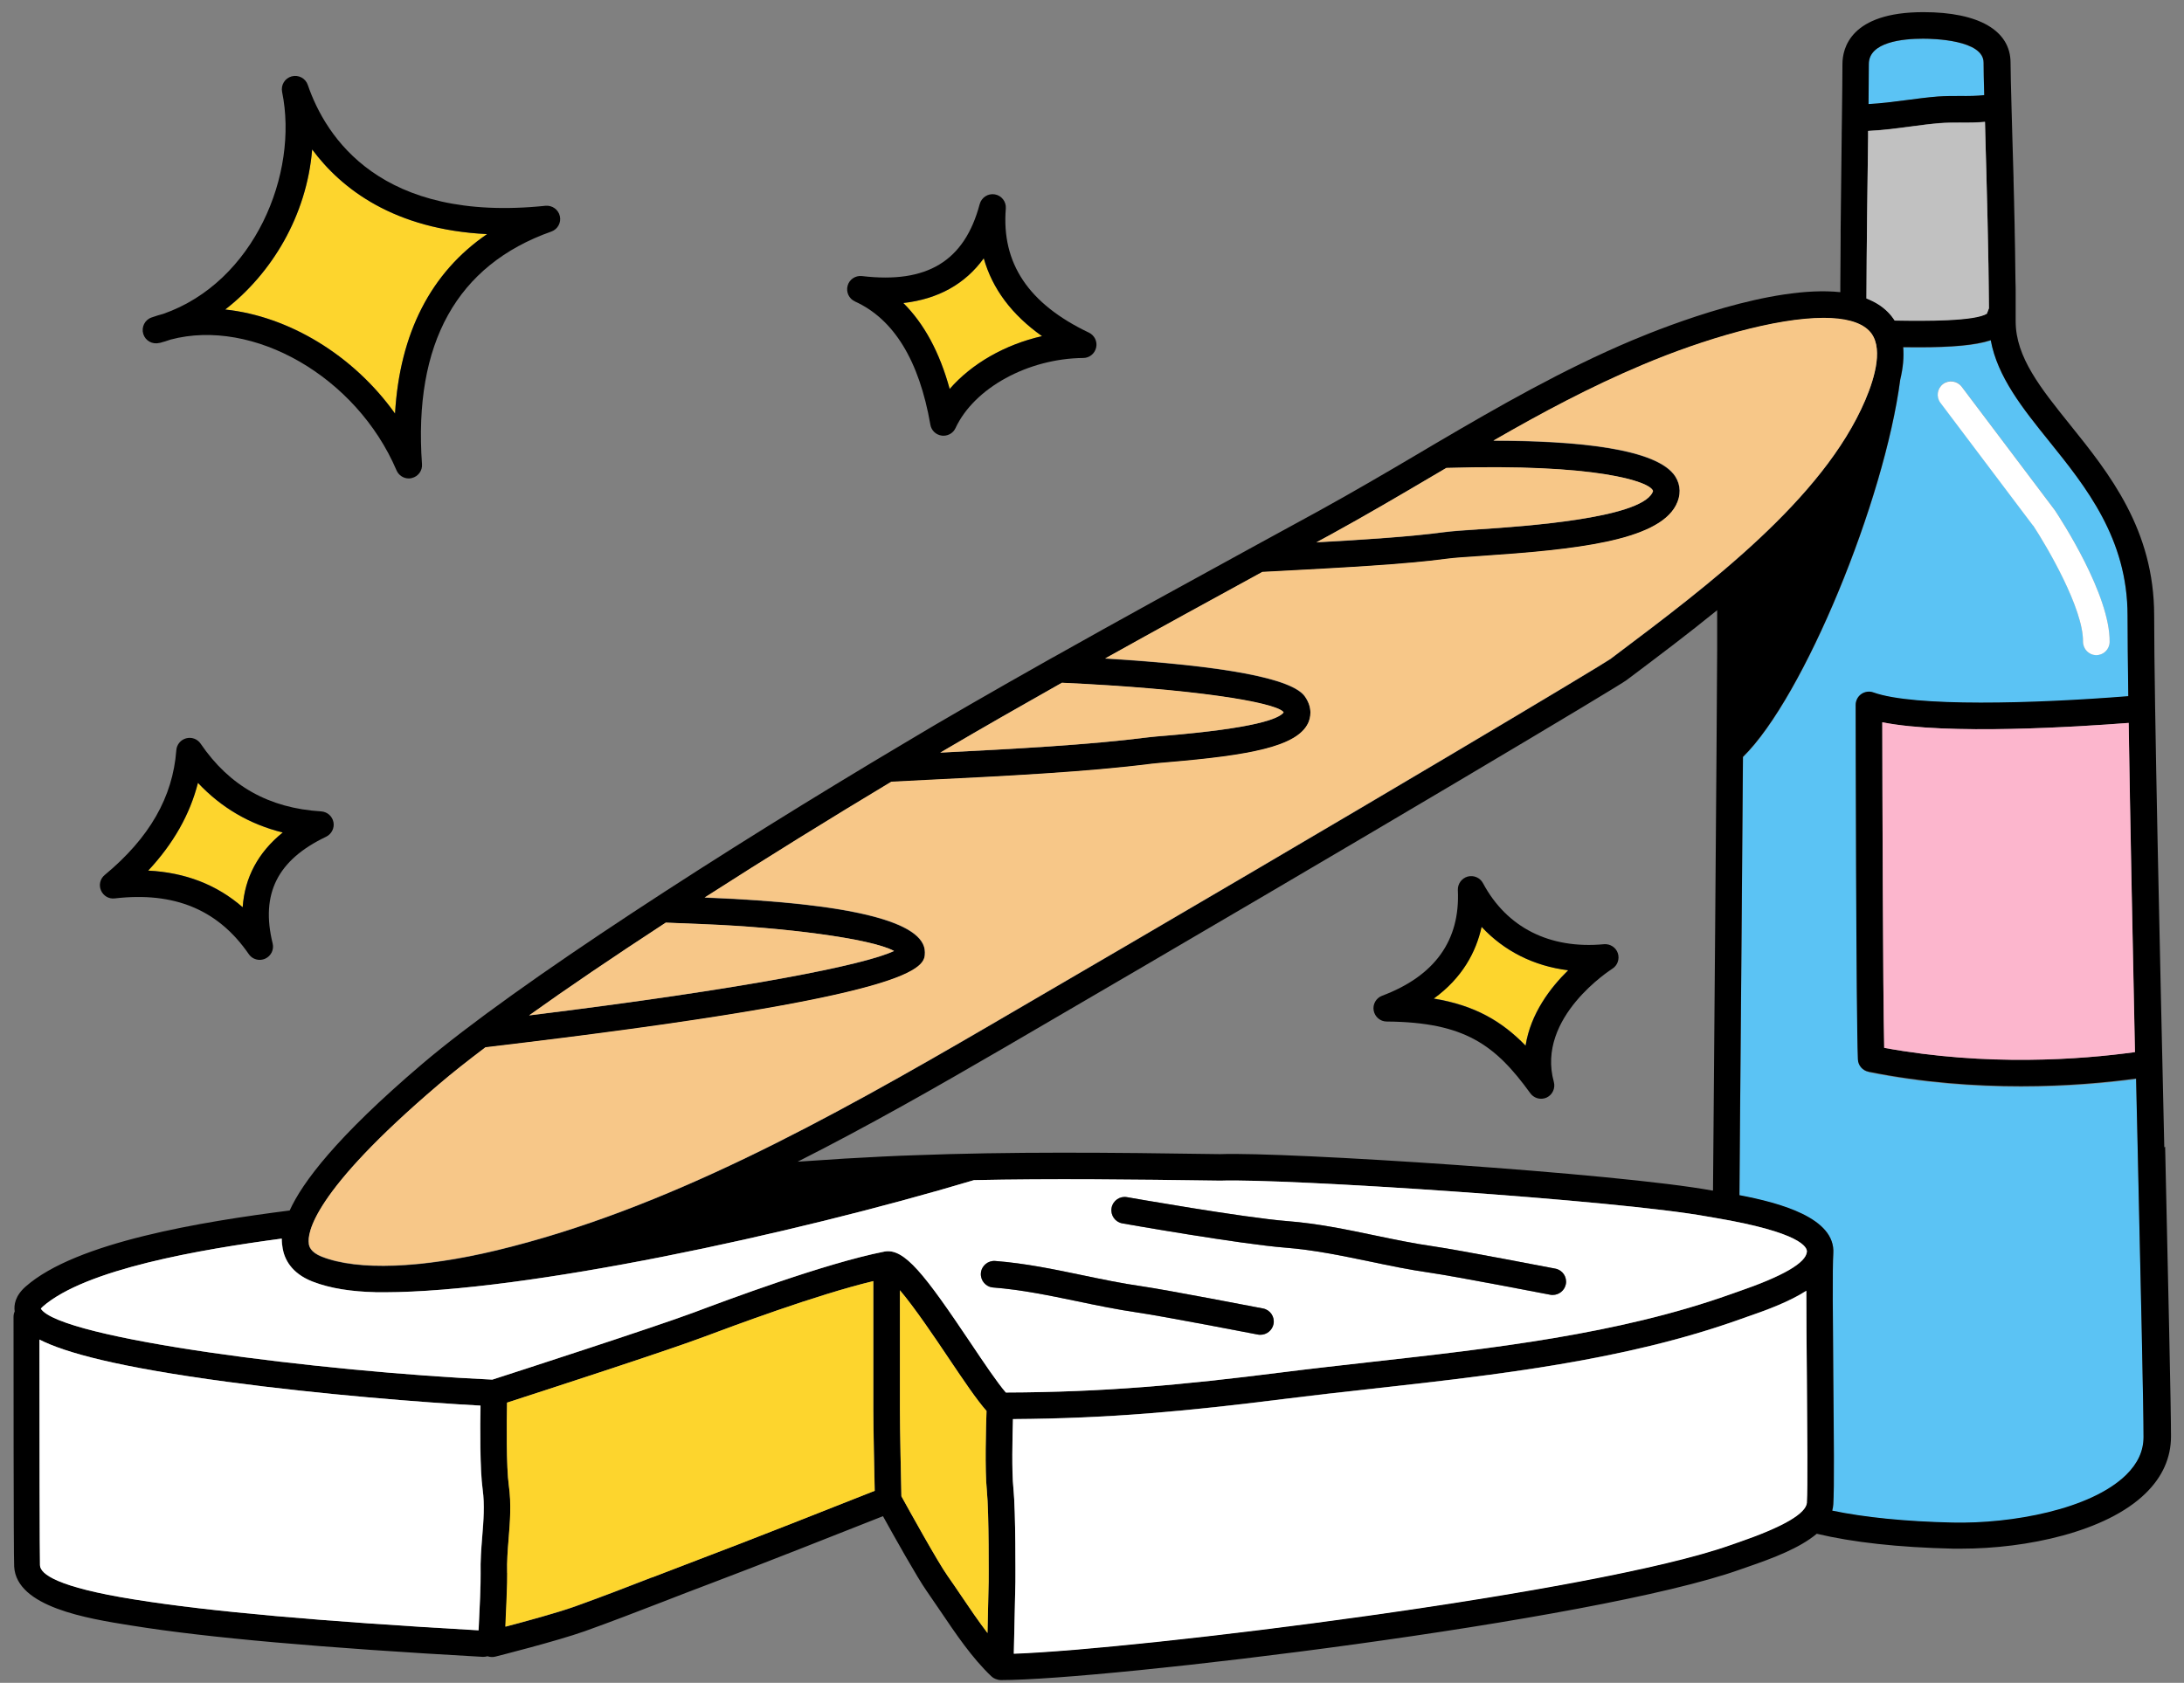 <?xml version="1.0" encoding="UTF-8"?><svg id="Calque_1" xmlns="http://www.w3.org/2000/svg" viewBox="0 0 205 158"><rect x="0" y="0" width="205" height="158" fill="#808080" stroke="none"/><defs><style>.cls-1{fill:none;}.cls-2{fill:#f7c788;}.cls-3{fill:#fff;}.cls-4{fill:#fcb6cd;}.cls-5{fill:#fdd52d;}.cls-6{fill:#c1c1c1;}.cls-7{fill:#5bc3f4;}</style></defs><path class="cls-1" d="M114.53,108.35c6.12-.23,37.32,1.79,46.19,3.41h.07c.02-1.92,.03-3.91,.05-5.95,.1-12.17,.21-25.36,.28-35.29,0,0,0,0,0,0,.02-3.66,.04-6.88,.06-9.44h0c0-.98,0-1.85,0-2.62,0-.08,0-.17,0-.25,0-.33,0-.64,0-.93-2.74,2.22-5.51,4.32-8.11,6.27l-.43,.32c-.73,.55-21.95,13.27-58.42,34.51-6.3,3.67-12.77,7.35-19.35,10.68,1.46-.1,2.92-.2,4.39-.29,1.14-.07,2.32-.13,3.52-.19,.59-.03,1.17-.05,1.76-.08,.38-.02,.76-.03,1.14-.04,9.16-.35,18.3-.27,28.85-.11Zm15.21-14.86c4.95-1.86,7.34-5.2,7.11-9.92-.03-.58,.35-1.11,.92-1.27,.56-.16,1.16,.1,1.44,.62,2.23,4.17,6.26,6.2,11.36,5.73,.57-.05,1.12,.3,1.3,.85,.18,.55-.03,1.16-.53,1.46-.07,.04-7.16,4.54-5.48,10.62,.16,.58-.12,1.2-.66,1.46-.17,.08-.36,.12-.54,.12-.39,0-.77-.18-1.01-.52-3.27-4.51-6.11-6.67-13.47-6.73-.6,0-1.11-.44-1.22-1.03s.23-1.18,.79-1.39Z"/><path class="cls-7" d="M175.4,100.65c-.57-.11-.98-.6-1-1.17-.17-4.09-.21-32.08-.21-33.27,0-.41,.2-.79,.53-1.02,.33-.23,.76-.29,1.14-.15,3.82,1.37,15.01,1.06,23.92,.35-.05-3.15-.07-5.75-.07-7.58,0-7.22-3.91-12.08-7.36-16.36-2.49-3.09-4.85-6.04-5.48-9.48-1.47,.48-3.7,.66-6.75,.66-.46,0-.97,0-1.47-.01,.08,.92,0,1.93-.28,3.06-1.48,11.33-9.03,29.8-14.76,35.41-.07,9.87-.18,22.81-.28,34.77-.02,2.18-.04,4.31-.05,6.38,3.79,.72,9.04,2.13,8.81,5.48-.09,1.27-.04,6.51,0,11.58,.05,5.42,.09,10.54,0,11.95-.01,.21-.05,.41-.1,.61,3.05,.63,6.82,1.01,11.31,1.12,5.5,.12,12.94-1.22,16.27-4.47,1.1-1.08,1.64-2.24,1.64-3.57,0-2.74-.26-14.04-.55-27.13-.05-2.11-.1-4.29-.15-6.49-2.73,.37-6.46,.72-10.8,.72s-9.22-.34-14.31-1.36Zm6.98-64.6c.55-.42,1.34-.31,1.75,.25l8.75,11.6c.57,.86,5.19,7.97,5.14,12.37,0,.68-.57,1.23-1.25,1.23h-.02c-.69,0-1.24-.58-1.23-1.27,.04-3.08-3.36-8.91-4.68-10.9l-8.7-11.54c-.42-.55-.31-1.33,.25-1.75Z"/><path class="cls-7" d="M178.92,9.41c.97-.13,1.97-.26,2.96-.34,.7-.06,1.42-.06,2.1-.05,.8,0,1.56,0,2.26-.08-.03-1.34-.06-2.4-.06-3.05,0-2.14-4.73-2.25-5.68-2.25-1.9,0-5.1,.31-5.1,2.38,0,.76-.01,2.08-.03,3.76,1.15-.06,2.32-.21,3.54-.37Z"/><path d="M203.15,107.72c-.42-18.65-.95-41.87-.95-49.93s-4.2-13.32-7.91-17.93c-2.73-3.4-5.09-6.33-5.09-9.68,0-.32,0-.67,0-1,0,0,0,0,0-.01,0-.22,0-.46,0-.68,0-.26,0-.52,0-.79,0-.46,0-.92-.02-1.39,0-.25,0-.5-.01-.76,0-.49-.02-.99-.02-1.49,0-.24,0-.48-.01-.73-.01-.53-.02-1.06-.03-1.59,0-.22,0-.44-.01-.66-.01-.58-.03-1.14-.04-1.71,0-.17,0-.34-.01-.5-.02-.67-.03-1.32-.05-1.96,0-.06,0-.13,0-.19-.04-1.46-.08-2.85-.12-4.12l-.07-2.56h0c-.05-1.89-.09-3.36-.09-4.15,0-3.02-2.98-4.75-8.18-4.75-6.86,0-7.6,3.41-7.6,4.88,0,.96-.02,2.82-.05,5.16h0l-.02,1.35c0,.08,0,.16,0,.24-.03,2.64-.07,5.76-.1,8.87,0,.24,0,.47,0,.71,0,.53-.01,1.07-.01,1.59,0,1-.01,1.98-.02,2.94,0,0,0,0,0,0,0,.19,0,.36,0,.55-6.43-.68-16.1,3.08-19.53,4.52-6.52,2.75-12.56,6.22-18.4,9.65,0,0,0,0,0,0l-.39,.23c-.4,.23-.79,.46-1.18,.7-1.54,.91-3.1,1.83-4.68,2.74-1.59,.92-3.19,1.83-4.81,2.72l-6.15,3.36s0,0,0,0c-6.18,3.38-12.47,6.83-18.76,10.37,0,0,0,0-.01,0-.39,.22-.76,.43-1.13,.64-1.03,.58-2.06,1.16-3.09,1.75-2.5,1.43-4.73,2.71-6.81,3.93-.14,.08-.28,.17-.42,.25-.56,.33-1.13,.67-1.7,1.01-.23,.14-.46,.27-.69,.41-16.74,9.94-36.55,22.68-45.37,30.19-8.08,6.88-11.24,11.13-12.43,13.75-8.2,1.05-20.02,2.95-24.78,7.14-.99,.87-1.12,1.74-1.03,2.34-.07,.15-.11,.32-.11,.5,0,2.31,0,22.59,.06,23.45,.21,3.81,6.89,4.88,10.89,5.52l.26,.04c6.96,1.12,17.71,2.07,32.86,2.92,.14,0,.28-.02,.42-.06,.23,.08,.48,.1,.72,.04,.24-.06,5.79-1.46,8.41-2.39,2.46-.88,4.92-1.83,7.3-2.75,1.47-.57,2.93-1.14,4.4-1.69,3.9-1.46,13.19-5.13,16.29-6.36,1.02,1.85,3.23,5.79,4.09,7.01,.42,.6,.85,1.23,1.28,1.87,1.48,2.19,3,4.45,4.83,6.18,0,0,0,0,.01,0,.1,.1,.22,.17,.35,.22,.03,.01,.06,.02,.09,.03,.13,.05,.27,.08,.41,.08,9.82,0,55.79-5.52,69.42-10.39l.66-.23c2.41-.83,4.92-1.78,6.51-3.12,3.4,.81,7.65,1.28,12.79,1.4,.26,0,.52,0,.79,0,6.08,0,13.58-1.57,17.28-5.19,1.59-1.55,2.39-3.35,2.39-5.35,0-2.76-.26-14.08-.55-27.19Zm-2.5,.06c.3,13.09,.55,24.39,.55,27.13,0,1.32-.54,2.49-1.64,3.57-3.33,3.25-10.76,4.59-16.27,4.47-4.49-.1-8.27-.49-11.31-1.12,.05-.2,.09-.4,.1-.61,.1-1.4,.05-6.53,0-11.95-.04-5.07-.09-10.31,0-11.58,.23-3.35-5.02-4.76-8.81-5.48,.02-2.07,.04-4.2,.05-6.38,.1-11.96,.21-24.9,.28-34.77,5.73-5.61,13.28-24.08,14.76-35.41,.27-1.13,.36-2.14,.28-3.06,.5,0,1,.01,1.47,.01,3.05,0,5.28-.18,6.75-.66,.63,3.44,2.99,6.39,5.48,9.48,3.45,4.29,7.36,9.14,7.36,16.36,0,1.83,.03,4.44,.07,7.58-8.91,.71-20.1,1.02-23.92-.35-.38-.14-.81-.08-1.14,.15-.33,.23-.53,.62-.53,1.02,0,1.19,.04,29.18,.21,33.27,.02,.58,.44,1.06,1,1.17,5.09,1.02,10,1.36,14.31,1.36s8.07-.35,10.8-.72c.05,2.2,.1,4.37,.15,6.49ZM3.76,146.97c-.03-.62-.05-12.32-.05-21.2,2.45,1.25,7.42,2.59,17.65,3.97,8.82,1.19,18.53,1.95,23.75,2.23-.03,2.02-.06,6,.2,7.87,.2,1.46,.09,2.91-.04,4.44-.09,1.12-.18,2.27-.15,3.46,.02,.82-.09,3.4-.19,5.32-14.81-.84-25.32-1.77-32.12-2.87l-.26-.04c-7.18-1.15-8.74-2.37-8.78-3.19ZM123.57,50.92l1.33-.72c3.3-1.81,6.54-3.72,9.67-5.56l1.19-.7c14.02-.43,19.13,1.27,19.4,2.16,0,0,0,.06-.07,.18-1.27,2.41-12.1,3.15-16.18,3.42-1.48,.1-2.65,.18-3.4,.28-3.08,.41-7.42,.7-11.94,.95Zm-35.32,19.75c.25-.15,.5-.29,.75-.44,3.09-1.82,6.49-3.77,10.67-6.12,12.41,.58,19.84,1.82,20.76,2.71,.02,.03,.04,.06,.05,.08-.48,.62-2.81,1.48-10.97,2.17-.76,.06-1.36,.12-1.73,.16-5.63,.72-12.65,1.09-19.54,1.44Zm-38.58,24.67c3.62-2.59,7.91-5.5,12.83-8.71,2.17,.09,3.67,.15,3.68,.15,7.28,.29,15.58,1.33,17.75,2.51-2.74,1.31-13.88,3.54-34.25,6.05Zm-4.11,3.01c41.25-4.85,41.25-7.5,41.25-8.93,0-2.87-6.91-4.6-20.55-5.13,0,0-.05,0-.13,0,5.79-3.72,11.84-7.46,17.52-10.87l3.54-.18c7.31-.37,14.86-.74,20.91-1.51,.34-.04,.91-.09,1.62-.15,7.48-.63,12.01-1.44,13.06-3.67,.22-.46,.47-1.4-.3-2.5-1.17-1.69-7.48-2.89-18.75-3.57,4.95-2.76,9.88-5.46,14.75-8.12l1.55-.08c5.8-.31,11.79-.62,15.8-1.16,.67-.09,1.86-.17,3.24-.26,8.6-.58,16.46-1.38,18.23-4.75,.48-.92,.47-1.88-.04-2.7-1.68-2.68-9.44-3.38-17.09-3.38,4.54-2.6,9.06-5.03,13.96-7.1,5.82-2.45,12.56-4.42,17.04-4.42,1.92,0,3.42,.36,4.26,1.2,1.41,1.41,.58,4.33-.36,6.53-3.96,9.28-14.8,17.43-23.51,23.98l-.41,.31c-.81,.57-20.78,12.57-58.19,34.36-15.4,8.97-30.53,17.34-46.32,21.15-7.08,1.71-13.06,1.93-16.42,.61-1.11-.43-1.21-1.01-1.24-1.22-.16-.94,.26-4.78,12.18-14.94,1.24-1.06,2.72-2.23,4.39-3.49ZM180.51,3.63c.95,0,5.68,.11,5.68,2.25,0,.64,.02,1.71,.06,3.05-.7,.08-1.46,.09-2.26,.08-.69,0-1.4,0-2.1,.05-.99,.08-1.99,.21-2.96,.34-1.22,.16-2.38,.31-3.54,.37,.02-1.68,.03-3.01,.03-3.76,0-2.07,3.19-2.38,5.1-2.38Zm19.89,95.15c-5.05,.69-13.91,1.36-23.54-.4-.12-5.47-.17-24.81-.18-30.56,6.06,1.21,18.39,.42,23.12,.06,.13,8.63,.37,20.32,.59,30.91ZM47.61,147.67c-.03-1.06,.05-2.1,.14-3.2,.13-1.6,.26-3.26,.02-4.99-.25-1.78-.21-5.96-.17-7.79,3.29-1.07,15.01-4.87,18.41-6.15,2.73-1.02,10.54-3.96,15.97-5.26v12.06c0,1.64,.09,5.81,.13,7.63-2.85,1.13-12.49,4.94-16.46,6.43-1.48,.56-2.96,1.13-4.43,1.7-2.36,.92-4.81,1.86-7.23,2.73-1.65,.59-4.66,1.41-6.53,1.9,.08-1.69,.19-4.16,.17-5.05Zm42.64,2.19c-.44-.66-.88-1.3-1.31-1.91-.92-1.3-3.67-6.27-4.33-7.47-.03-1.29-.14-6.35-.14-8.14v-11.2c1.38,1.63,3.33,4.52,4.53,6.31,1.42,2.11,2.67,3.98,3.6,5.02-.05,1.46-.17,5.51,.03,7.47,.22,2.17,.17,8.51,.17,8.55l-.11,4.83c-.84-1.09-1.65-2.29-2.44-3.46ZM177.21,29.28c-.55-.55-1.24-.97-2.01-1.27,.01-4.81,.09-10.69,.15-15.17v-.56c1.32-.06,2.63-.23,3.9-.4,.98-.13,1.9-.25,2.83-.33,.6-.05,1.23-.05,1.9-.05,.77,0,1.56,0,2.34-.07l.03,1.22c.13,4.71,.32,11.12,.34,16.28l-.19,.5c-1.11,.69-5.69,.7-8.65,.64-.19-.29-.4-.56-.64-.8ZM85.68,108.47c-.38,.01-.76,.03-1.14,.04-.58,.02-1.17,.05-1.76,.08-1.2,.06-2.37,.12-3.52,.19-1.47,.09-2.93,.19-4.39,.29,6.59-3.33,13.06-7.02,19.35-10.68,36.46-21.24,57.69-33.96,58.42-34.51l.43-.32c2.59-1.95,5.37-4.04,8.11-6.27,0,.29,0,.6,0,.93,0,.08,0,.16,0,.25,0,.77,0,1.64,0,2.61h0c-.01,2.57-.03,5.79-.06,9.45,0,0,0,0,0,0-.07,9.93-.18,23.12-.28,35.29-.02,2.04-.03,4.02-.05,5.96h-.07c-8.86-1.63-40.07-3.65-46.19-3.42-10.55-.16-19.68-.24-28.85,.11Zm-59.15,8.71c.17,1,.79,2.35,2.8,3.14,1.72,.67,3.76,.95,5.88,1,.02,0,.04,.01,.06,.01,.16,0,.32,0,.48,0,.05,0,.1,0,.15,0,.06,0,.13,0,.19,0,13.21-.04,38.12-5.38,55.34-10.53,7.28-.15,14.75-.07,23.14,.05,5.95-.22,37.21,1.81,45.71,3.37l.7,.12c8.12,1.37,8.66,2.78,8.63,3.18-.07,1.05-2.25,2.31-6.47,3.75l-.68,.24c-10.58,3.77-22.41,5.1-33.84,6.37-2.82,.32-5.63,.63-8.38,.98-9.27,1.17-16.53,1.85-25.82,1.88-.8-.93-2.08-2.83-3.32-4.68-4.28-6.37-6.2-8.92-8.09-8.55-5.58,1.1-14.82,4.57-17.86,5.71-3.58,1.35-17.06,5.71-18.93,6.31-16.09-.75-40.57-3.83-42.38-6.66,.03-.04,.09-.1,.17-.18,4.02-3.54,14.81-5.38,22.45-6.4,0,.38,.04,.68,.08,.89Zm68.63,38.08l.15-6.73c0-.27,.05-6.53-.19-8.84-.16-1.56-.09-4.73-.04-6.46,9.1-.06,16.31-.74,25.46-1.89,2.74-.35,5.53-.66,8.35-.97,11.58-1.29,23.56-2.63,34.41-6.5l.65-.23c1.99-.68,4.05-1.46,5.6-2.46,0,2.22,.03,5.11,.05,8.11,.04,5.14,.09,10.45,0,11.75-.07,1.04-2.25,2.31-6.46,3.75l-.69,.24c-12.59,4.49-55.59,9.81-67.3,10.21Z"/><path class="cls-6" d="M186.5,29.45l.19-.5c-.03-5.16-.21-11.58-.34-16.28l-.03-1.22c-.78,.08-1.57,.08-2.34,.07-.66,0-1.29,0-1.9,.05-.93,.07-1.85,.2-2.83,.33-1.27,.17-2.58,.34-3.9,.4v.56c-.06,4.47-.14,10.35-.16,15.17,.78,.3,1.46,.71,2.01,1.27,.25,.25,.46,.52,.64,.8,2.96,.06,7.54,.06,8.65-.64Z"/><path class="cls-4" d="M176.68,67.82c.01,5.75,.05,25.09,.18,30.56,9.64,1.77,18.49,1.1,23.54,.4-.22-10.59-.46-22.27-.59-30.91-4.74,.37-17.06,1.16-23.12-.06Z"/><path class="cls-3" d="M190.84,49.34c1.31,1.99,4.72,7.82,4.68,10.9,0,.69,.54,1.26,1.23,1.27h.02c.68,0,1.24-.55,1.25-1.23,.06-4.41-4.57-11.51-5.14-12.37l-8.75-11.6c-.42-.55-1.2-.66-1.75-.25-.55,.42-.66,1.2-.25,1.75l8.7,11.54Z"/><path class="cls-3" d="M44.92,153.06c.1-1.92,.21-4.5,.19-5.32-.03-1.19,.06-2.35,.15-3.46,.12-1.53,.24-2.98,.04-4.44-.26-1.87-.24-5.85-.2-7.87-5.22-.28-14.93-1.04-23.75-2.23-10.22-1.37-15.2-2.72-17.65-3.97,0,8.88,.02,20.57,.05,21.2,.04,.82,1.61,2.04,8.78,3.19l.26,.04c6.8,1.09,17.31,2.03,32.12,2.87Z"/><path class="cls-3" d="M169.6,141.05c.09-1.31,.04-6.62,0-11.75-.03-3-.05-5.9-.05-8.11-1.55,1-3.61,1.78-5.6,2.46l-.65,.23c-10.85,3.87-22.83,5.21-34.41,6.5-2.81,.31-5.6,.63-8.35,.97-9.14,1.15-16.36,1.83-25.46,1.89-.05,1.73-.12,4.9,.04,6.46,.23,2.31,.19,8.57,.19,8.84l-.15,6.73c11.71-.41,54.71-5.72,67.3-10.21l.69-.24c4.22-1.45,6.39-2.71,6.46-3.75Z"/><path class="cls-3" d="M4,122.69c-.09,.08-.14,.14-.17,.18,1.81,2.82,26.29,5.91,42.38,6.66,1.87-.6,15.34-4.97,18.93-6.31,3.04-1.14,12.28-4.61,17.86-5.71,1.89-.37,3.82,2.19,8.09,8.55,1.24,1.85,2.52,3.76,3.32,4.68,9.29-.03,16.55-.71,25.82-1.88,2.76-.35,5.56-.66,8.38-.98,11.44-1.28,23.27-2.6,33.84-6.37l.68-.24c4.22-1.45,6.39-2.71,6.47-3.75,.03-.4-.51-1.81-8.63-3.18l-.7-.12c-8.5-1.56-39.76-3.59-45.71-3.37-8.39-.12-15.86-.2-23.14-.05-17.22,5.15-42.13,10.5-55.34,10.53-.06,0-.13,0-.19,0-.05,0-.1,0-.15,0-.16,0-.32,0-.48,0-.02,0-.04-.01-.06-.01-2.12-.05-4.17-.33-5.88-1-2.01-.79-2.63-2.14-2.8-3.14-.04-.22-.08-.51-.08-.89-7.64,1.02-18.42,2.86-22.45,6.4Zm101.78-10.29c.11,.02,10.96,1.93,15.06,2.25,2.83,.22,5.56,.79,8.19,1.34,1.82,.38,3.7,.77,5.59,1.04,2.29,.33,10.99,2.01,11.36,2.08,.68,.13,1.12,.79,.99,1.46-.12,.6-.64,1.01-1.23,1.01-.08,0-.16,0-.24-.02-.09-.02-9.01-1.74-11.24-2.06-1.97-.28-3.89-.68-5.74-1.07-2.68-.56-5.2-1.08-7.88-1.29-4.22-.33-14.85-2.2-15.3-2.28-.68-.12-1.13-.77-1.01-1.45,.12-.68,.77-1.14,1.45-1.01Zm-12.37,5.99c2.83,.22,5.56,.79,8.2,1.34,1.81,.38,3.69,.77,5.58,1.04,2.29,.33,10.99,2.01,11.36,2.08,.68,.13,1.12,.79,.99,1.46-.12,.6-.64,1.01-1.23,1.01-.08,0-.16,0-.24-.02-.09-.02-9.01-1.74-11.24-2.06-1.97-.28-3.88-.68-5.73-1.07-2.68-.56-5.21-1.08-7.88-1.29-.69-.05-1.2-.66-1.15-1.34,.05-.69,.66-1.2,1.34-1.15Z"/><path class="cls-5" d="M92.8,148.49s.04-6.38-.17-8.55c-.2-1.96-.08-6.01-.03-7.47-.93-1.05-2.18-2.91-3.6-5.02-1.2-1.79-3.14-4.68-4.53-6.31v11.2c0,1.79,.11,6.84,.14,8.14,.66,1.2,3.41,6.17,4.33,7.47,.43,.61,.87,1.26,1.31,1.91,.79,1.17,1.6,2.36,2.44,3.46l.11-4.83Z"/><path class="cls-5" d="M61.21,148.1c1.47-.57,2.95-1.14,4.43-1.7,3.98-1.49,13.62-5.3,16.46-6.43-.04-1.82-.13-5.99-.13-7.63v-12.06c-5.43,1.31-13.24,4.24-15.97,5.26-3.4,1.28-15.11,5.08-18.41,6.15-.03,1.83-.08,6.01,.17,7.79,.24,1.73,.11,3.39-.02,4.99-.09,1.1-.17,2.14-.14,3.2,.02,.89-.09,3.35-.17,5.05,1.87-.49,4.88-1.31,6.53-1.9,2.43-.87,4.87-1.81,7.23-2.73Z"/><path d="M105.35,114.86c.45,.08,11.08,1.95,15.3,2.28,2.67,.21,5.2,.74,7.88,1.29,1.85,.39,3.77,.79,5.74,1.07,2.24,.32,11.15,2.04,11.24,2.06,.08,.02,.16,.02,.24,.02,.59,0,1.11-.42,1.23-1.01,.13-.68-.31-1.33-.99-1.46-.37-.07-9.07-1.75-11.36-2.08-1.89-.27-3.77-.66-5.59-1.04-2.63-.55-5.36-1.12-8.19-1.34-4.1-.32-14.95-2.23-15.06-2.25-.68-.12-1.33,.33-1.45,1.01-.12,.68,.33,1.33,1.01,1.45Z"/><path d="M92.07,119.54c-.05,.69,.46,1.29,1.15,1.34,2.68,.21,5.21,.74,7.88,1.29,1.85,.39,3.77,.78,5.73,1.07,2.24,.32,11.15,2.04,11.24,2.06,.08,.02,.16,.02,.24,.02,.59,0,1.11-.42,1.23-1.01,.13-.68-.31-1.33-.99-1.46-.37-.07-9.07-1.75-11.36-2.08-1.89-.27-3.76-.66-5.58-1.04-2.64-.55-5.36-1.12-8.2-1.34-.68-.05-1.29,.46-1.34,1.15Z"/><path class="cls-2" d="M28.99,116.76c.04,.22,.13,.79,1.24,1.22,3.36,1.32,9.34,1.09,16.42-.61,15.79-3.81,30.92-12.17,46.32-21.15,37.41-21.79,57.37-33.79,58.19-34.36l.41-.31c8.71-6.55,19.55-14.7,23.51-23.98,.94-2.2,1.76-5.12,.36-6.53-.83-.84-2.34-1.2-4.26-1.2-4.48,0-11.23,1.96-17.04,4.42-4.91,2.07-9.43,4.49-13.96,7.1,7.64,0,15.41,.7,17.09,3.38,.51,.82,.53,1.77,.04,2.7-1.77,3.37-9.63,4.17-18.23,4.75-1.38,.09-2.57,.17-3.24,.26-4.01,.54-10,.85-15.8,1.16l-1.55,.08c-4.87,2.66-9.8,5.36-14.75,8.12,11.27,.69,17.59,1.89,18.75,3.57,.76,1.1,.51,2.04,.3,2.5-1.05,2.23-5.58,3.03-13.06,3.67-.71,.06-1.28,.11-1.62,.15-6.05,.77-13.6,1.15-20.91,1.51l-3.54,.18c-5.68,3.41-11.72,7.15-17.52,10.87,.08,0,.13,0,.13,0,13.63,.54,20.55,2.26,20.55,5.13,0,1.43,0,4.08-41.25,8.93-1.67,1.26-3.15,2.43-4.39,3.49-11.92,10.15-12.34,14-12.18,14.94Z"/><path class="cls-2" d="M138.91,49.69c4.08-.28,14.92-1.01,16.18-3.42,.07-.13,.07-.18,.07-.18-.27-.89-5.37-2.59-19.4-2.16l-1.19,.7c-3.13,1.85-6.37,3.75-9.67,5.56l-1.33,.72c4.52-.25,8.86-.53,11.94-.95,.75-.1,1.92-.18,3.4-.28Z"/><path class="cls-2" d="M109.52,69.06c8.15-.69,10.49-1.55,10.97-2.17-.01-.02-.03-.04-.05-.08-.92-.9-8.36-2.14-20.76-2.71-4.18,2.36-7.58,4.31-10.67,6.12-.25,.15-.5,.29-.75,.44,6.89-.35,13.91-.72,19.54-1.44,.37-.05,.97-.1,1.73-.16Z"/><path class="cls-2" d="M66.17,86.77s-1.51-.06-3.68-.15c-4.91,3.21-9.21,6.12-12.83,8.71,20.37-2.51,31.51-4.74,34.25-6.05-2.17-1.18-10.46-2.22-17.75-2.51Z"/><path class="cls-5" d="M143.19,98.17c.47-3.02,2.34-5.46,4-7.08-3.23-.4-6.02-1.8-8.13-4.08-.52,2.35-1.8,4.78-4.49,6.73,3.85,.63,6.41,2.13,8.62,4.42Z"/><path d="M130.17,95.91c7.35,.06,10.2,2.22,13.47,6.73,.24,.33,.62,.52,1.01,.52,.18,0,.37-.04,.54-.12,.54-.26,.82-.88,.66-1.46-1.68-6.08,5.41-10.57,5.48-10.62,.49-.3,.71-.91,.53-1.46-.18-.55-.73-.9-1.3-.85-5.1,.48-9.13-1.56-11.36-5.73-.28-.52-.87-.77-1.44-.62-.56,.16-.94,.68-.92,1.27,.23,4.72-2.16,8.06-7.11,9.92-.56,.21-.9,.8-.79,1.39s.62,1.03,1.22,1.03Zm8.9-8.89c2.11,2.27,4.9,3.68,8.13,4.08-1.66,1.62-3.53,4.06-4,7.08-2.22-2.29-4.77-3.79-8.62-4.42,2.69-1.95,3.97-4.38,4.49-6.73Z"/><path class="cls-5" d="M37.08,38.83c.44-7.55,3.38-13.25,8.64-16.85-8.73-.43-13.66-4.25-16.42-7.95-.51,6.23-3.8,11.66-8.16,15.03,5.97,.63,12.04,4.29,15.94,9.77Z"/><path d="M14.98,32.2c.35-.09,.7-.2,1.04-.32,7.74-2.05,17.43,3.46,21.2,12.28,.2,.47,.66,.76,1.15,.76,.1,0,.2-.01,.29-.04,.59-.14,1-.69,.95-1.3-.81-11.35,3.27-18.7,12.14-21.84,.6-.21,.94-.84,.8-1.45-.14-.62-.72-1.03-1.35-.97-15.46,1.61-20.62-6.42-22.31-11.35-.21-.62-.87-.97-1.51-.8-.64,.17-1.03,.81-.9,1.46,1.58,7.7-2.62,17.86-11.16,20.84-.37,.1-.74,.21-1.1,.34-.63,.22-.97,.91-.77,1.55,.2,.64,.87,1.01,1.52,.83ZM29.3,14.03c2.75,3.71,7.69,7.52,16.42,7.95-5.27,3.6-8.2,9.3-8.64,16.85-3.9-5.48-9.98-9.14-15.94-9.77,4.36-3.38,7.65-8.8,8.16-15.03Z"/><path class="cls-5" d="M18.58,73.5c-.75,2.96-2.31,5.71-4.67,8.24,3.48,.17,6.44,1.32,8.87,3.44,.19-2.79,1.46-5.16,3.76-7.01-3.11-.77-5.77-2.33-7.96-4.66Z"/><path d="M10.77,84.35c5.6-.65,9.71,1.06,12.58,5.23,.24,.35,.63,.54,1.03,.54,.17,0,.35-.04,.51-.11,.55-.25,.85-.85,.7-1.44-1.14-4.65,.45-7.83,5.02-10.01,.51-.25,.8-.81,.69-1.37-.11-.56-.58-.97-1.15-1.01-4.9-.3-8.61-2.38-11.32-6.36-.3-.44-.84-.64-1.36-.5-.51,.14-.88,.58-.92,1.12-.33,4.4-2.52,8.23-6.72,11.71-.43,.35-.57,.94-.35,1.45,.22,.51,.74,.82,1.29,.75Zm12.01,.83c-2.42-2.11-5.38-3.26-8.87-3.44,2.36-2.52,3.92-5.28,4.67-8.24,2.19,2.33,4.85,3.89,7.96,4.66-2.3,1.86-3.57,4.22-3.76,7.01Z"/><path class="cls-5" d="M89.14,36.52c2.07-2.38,5.18-4.16,8.67-4.96-2.83-2-4.66-4.44-5.47-7.31-1.74,2.41-4.28,3.83-7.55,4.2,1.95,1.93,3.41,4.63,4.35,8.07Z"/><path d="M80.24,28.3c3.65,1.65,6.04,5.54,7.09,11.58,.09,.54,.53,.95,1.07,1.02,.05,0,.11,.01,.16,.01,.48,0,.93-.28,1.13-.72,1.75-3.76,6.79-6.53,11.99-6.58,.58,0,1.08-.41,1.21-.98,.13-.57-.16-1.15-.68-1.4-5.67-2.7-8.22-6.51-7.8-11.65,.05-.65-.4-1.22-1.03-1.33-.64-.11-1.25,.29-1.42,.91-1.42,5.35-4.93,7.49-11.05,6.76-.61-.07-1.19,.31-1.35,.91s.13,1.22,.69,1.47Zm12.1-4.05c.81,2.87,2.64,5.31,5.47,7.31-3.48,.79-6.6,2.58-8.67,4.96-.94-3.44-2.4-6.13-4.35-8.07,3.27-.37,5.81-1.79,7.55-4.2Z"/></svg>